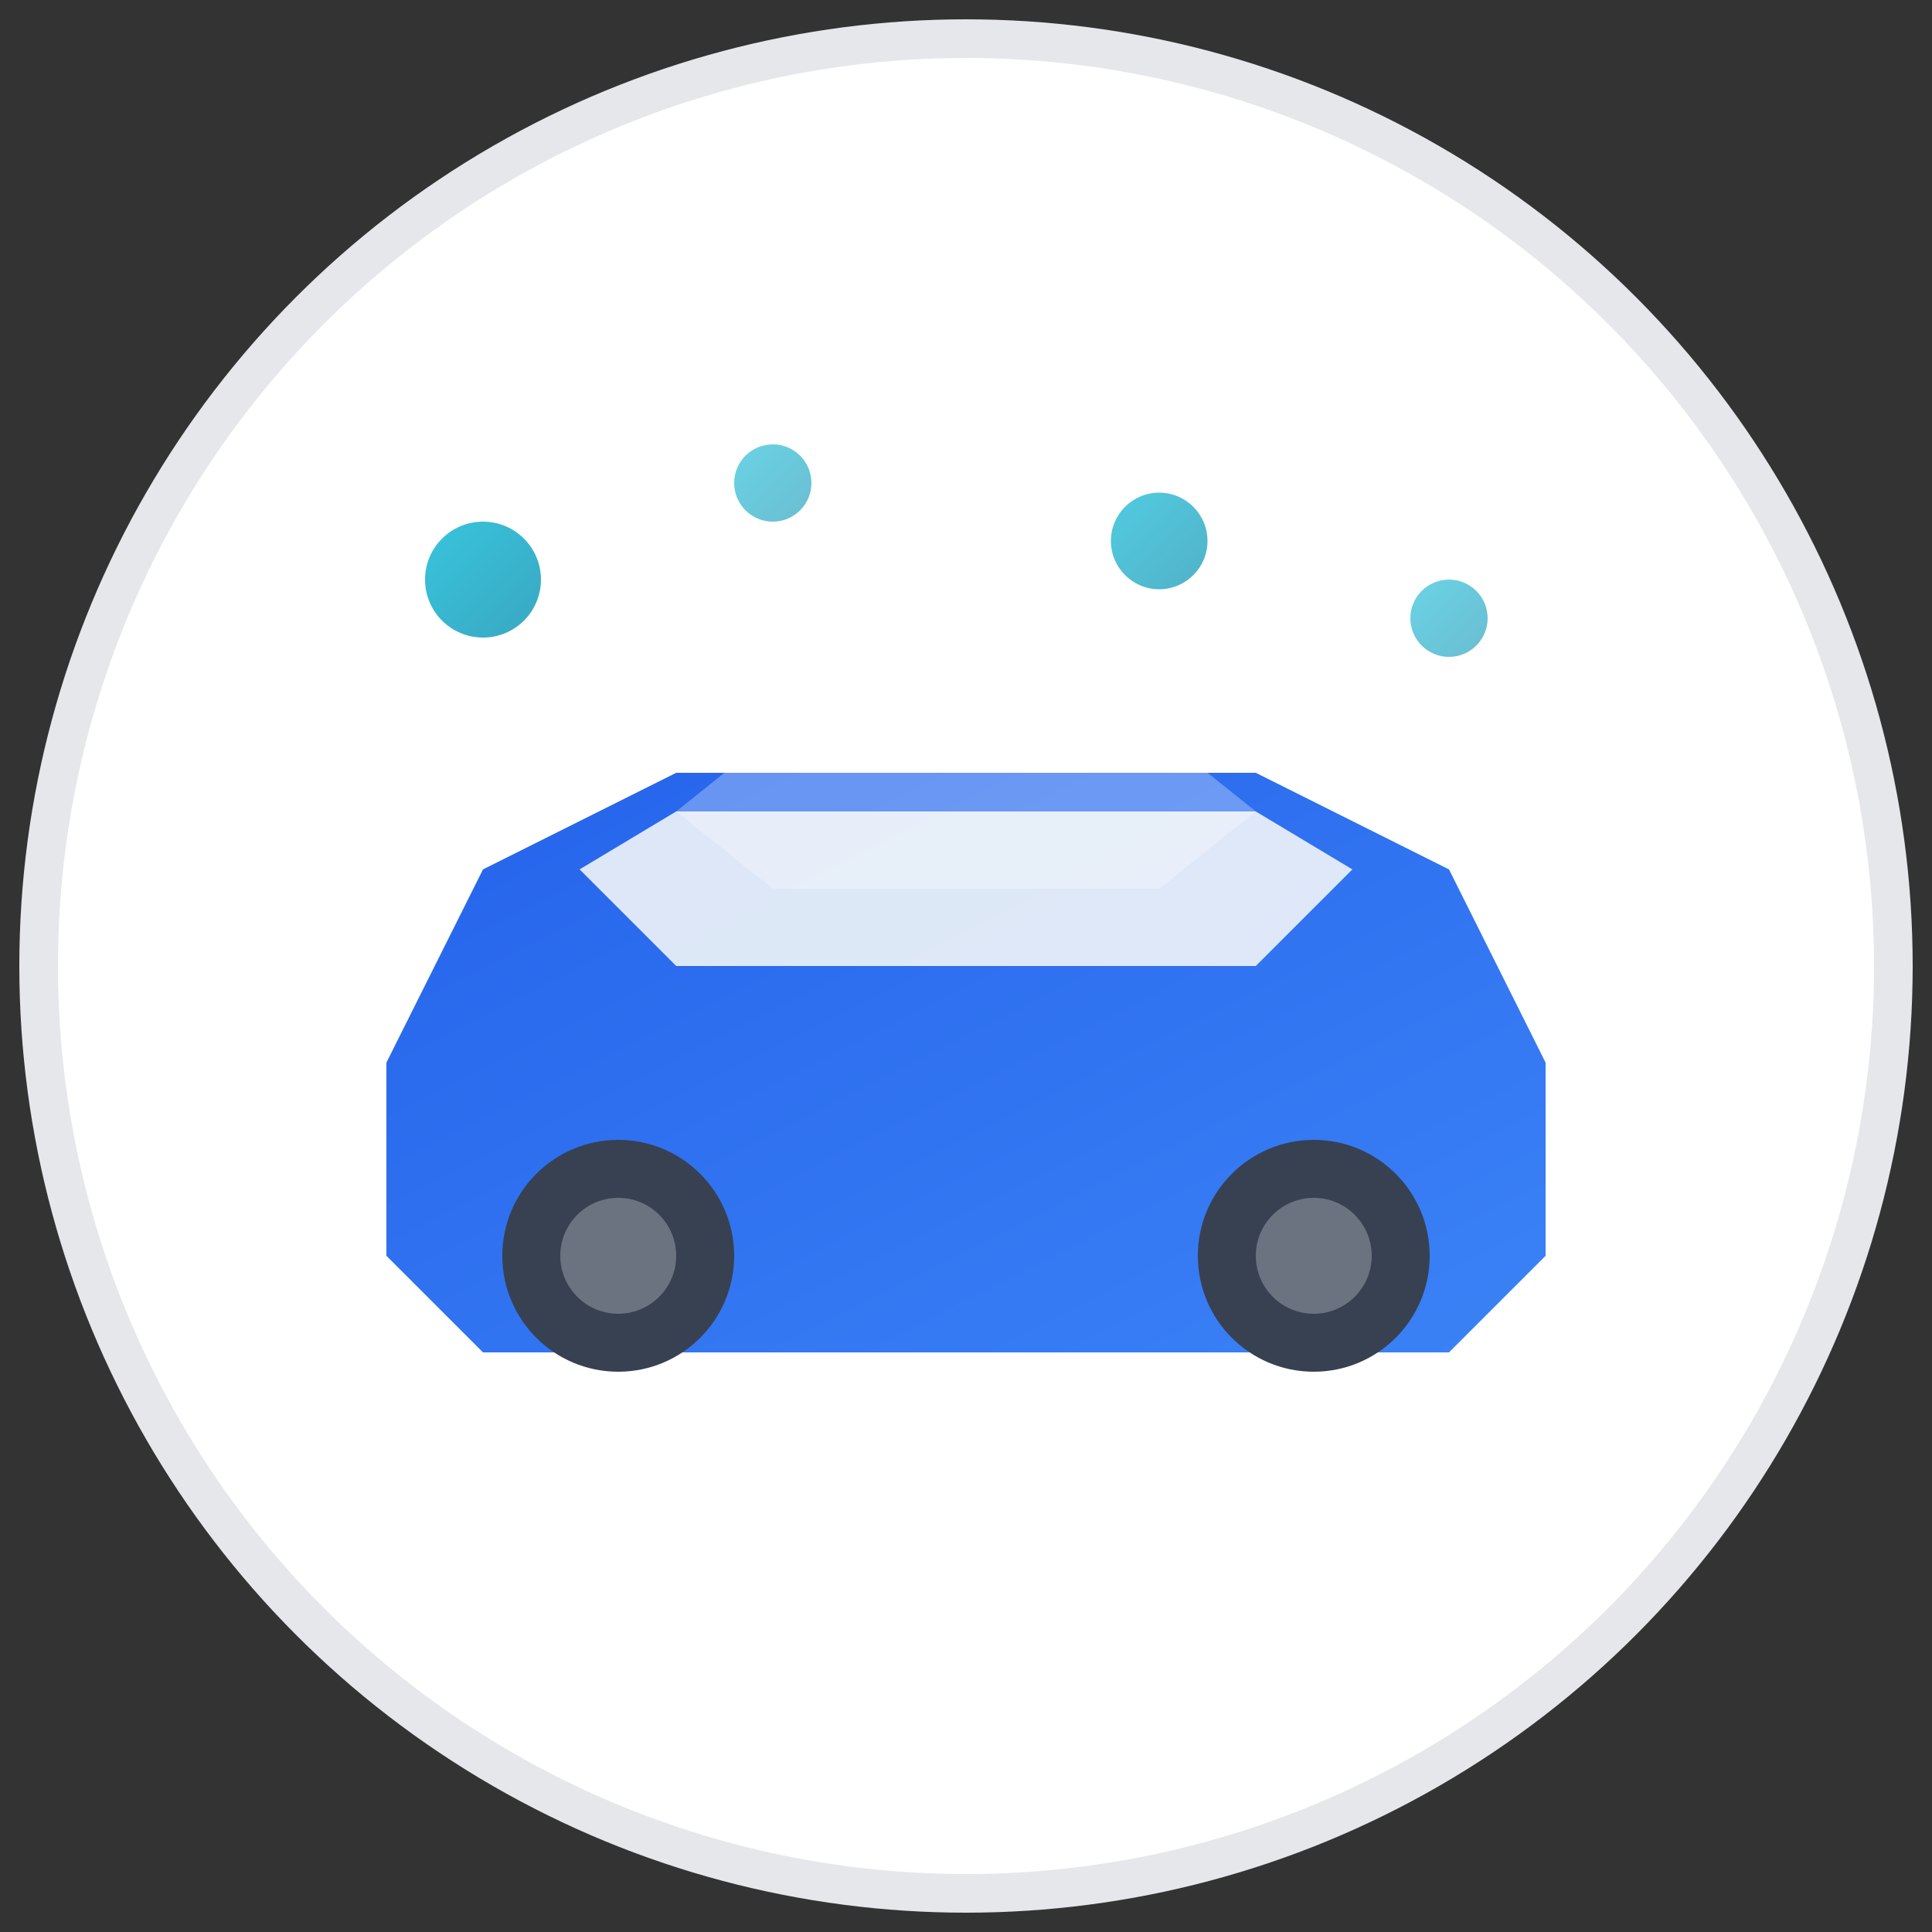 <svg xmlns="http://www.w3.org/2000/svg" viewBox="0 0 100 100">
  <rect x="0" y="0" width="100" height="100" fill="#333333" stroke="none"/>
  <defs>
    <linearGradient id="carGradient" x1="0%" y1="0%" x2="100%" y2="100%">
      <stop offset="0%" style="stop-color:#2563eb;stop-opacity:1" />
      <stop offset="100%" style="stop-color:#3b82f6;stop-opacity:1" />
    </linearGradient>
    <linearGradient id="waterGradient" x1="0%" y1="0%" x2="100%" y2="100%">
      <stop offset="0%" style="stop-color:#06b6d4;stop-opacity:1" />
      <stop offset="100%" style="stop-color:#0891b2;stop-opacity:1" />
    </linearGradient>
  </defs>
  
  <!-- Background circle -->
  <circle cx="50" cy="50" r="48" fill="white" stroke="#e5e7eb" stroke-width="2"/>
  
  <!-- Car body -->
  <path d="M20 55 L25 45 L35 40 L65 40 L75 45 L80 55 L80 65 L75 70 L25 70 L20 65 Z" fill="url(#carGradient)"/>
  
  <!-- Car windows -->
  <path d="M30 45 L35 42 L65 42 L70 45 L65 50 L35 50 Z" fill="#f1f5f9" opacity="0.9"/>
  
  <!-- Car wheels -->
  <circle cx="32" cy="65" r="6" fill="#374151"/>
  <circle cx="68" cy="65" r="6" fill="#374151"/>
  <circle cx="32" cy="65" r="3" fill="#6b7280"/>
  <circle cx="68" cy="65" r="3" fill="#6b7280"/>
  
  <!-- Water drops/bubbles -->
  <circle cx="25" cy="30" r="3" fill="url(#waterGradient)" opacity="0.8"/>
  <circle cx="40" cy="25" r="2" fill="url(#waterGradient)" opacity="0.6"/>
  <circle cx="60" cy="28" r="2.5" fill="url(#waterGradient)" opacity="0.7"/>
  <circle cx="75" cy="32" r="2" fill="url(#waterGradient)" opacity="0.6"/>
  
  <!-- Shine effect -->
  <path d="M35 42 L40 38 L60 38 L65 42 L60 46 L40 46 Z" fill="white" opacity="0.3"/>
</svg>
